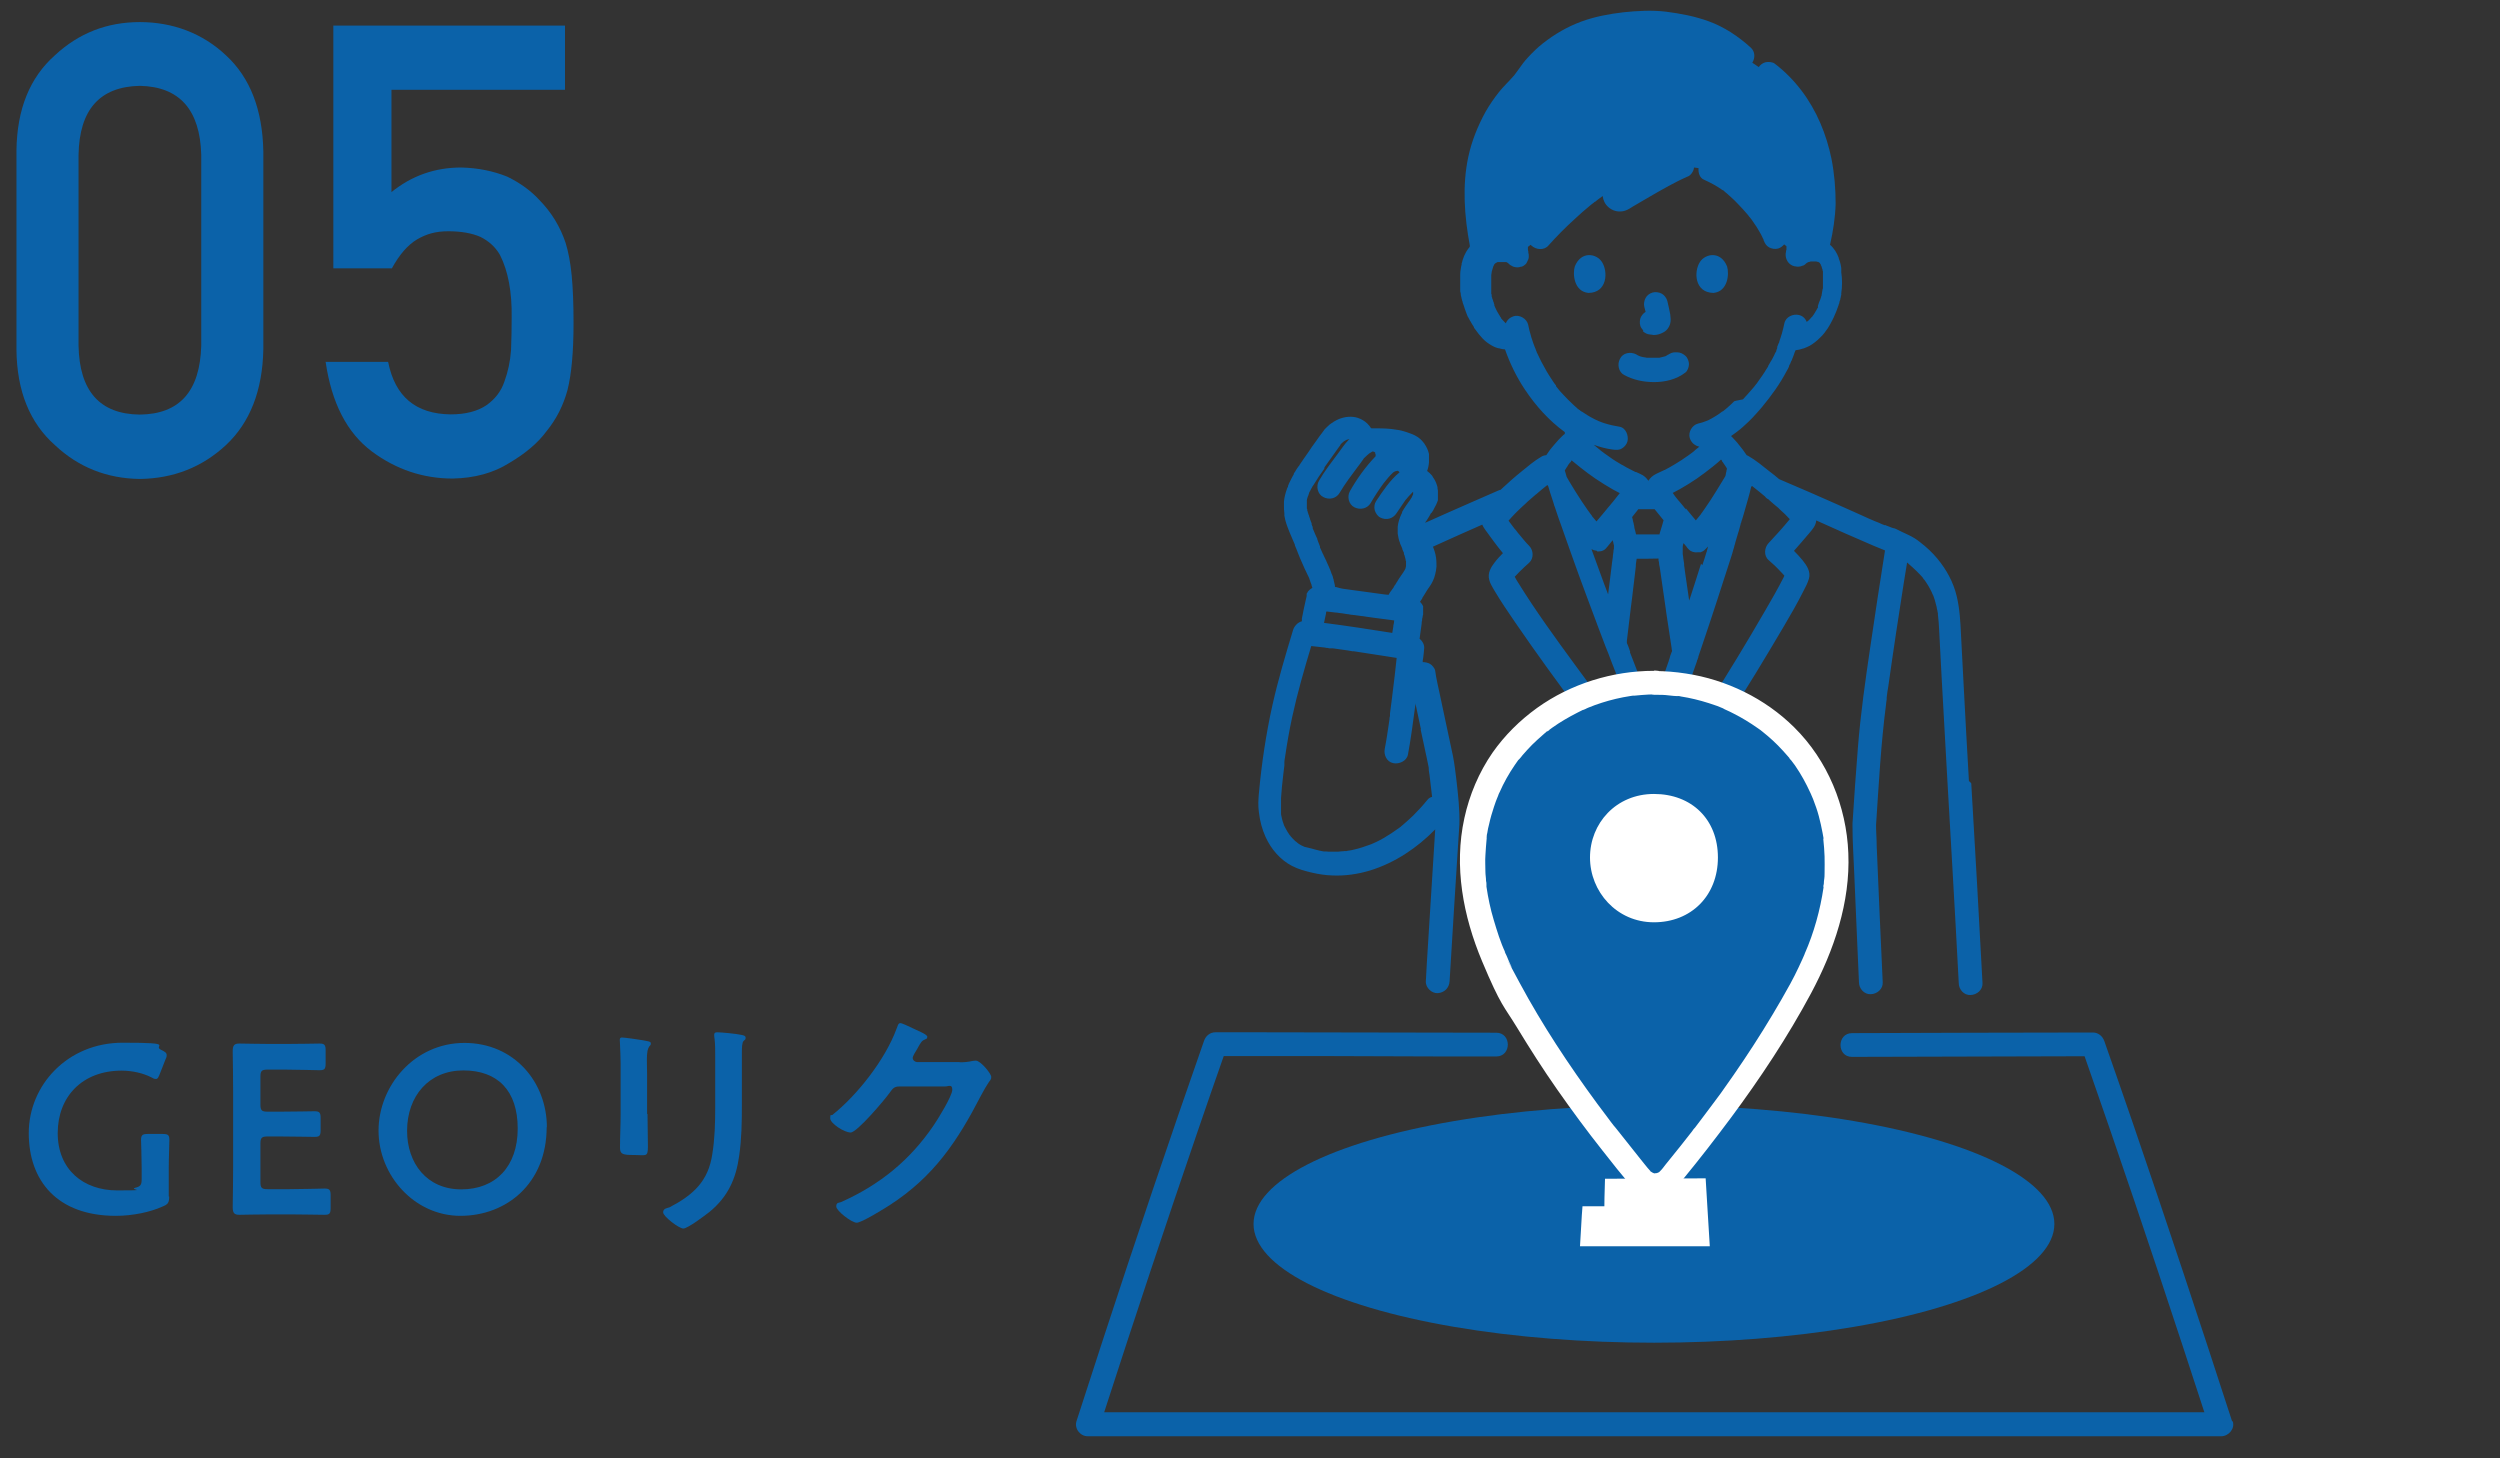 <?xml version="1.0" encoding="UTF-8"?>
<svg xmlns="http://www.w3.org/2000/svg" version="1.1" viewBox="0 0 1200 700">
  <rect x="0" y="0" width="1200" height="700" fill="#333333" stroke="none"/>
  <defs>
    <style>
      .cls-1 {
        fill: #0b62a9;
      }

      .cls-1, .cls-2, .cls-3 {
        stroke-width: 0px;
      }

      .cls-2 {
        fill: #0b62a9;
      }

      .cls-3 {
        fill: #fff;
      }
    </style>
  </defs>
  <g id="_レイヤー_1" data-name=" レイヤー 1">
    <g>
      <path class="cls-2" d="M7.9,72.4c.2-19.9,6.4-35.2,18.5-45.9,11.4-10.6,25-15.9,40.7-15.9s30.1,5.3,41.4,16c11.6,10.7,17.5,26.1,17.9,46v95.1c-.4,19.8-6.4,35.1-17.9,45.9-11.4,10.6-25.2,16.1-41.4,16.3-15.8-.2-29.4-5.6-40.7-16.2-12.1-10.7-18.3-26-18.5-45.8v-95.5h0ZM96.6,74.3c-.6-21.6-10.4-32.7-29.5-33.1-19.2.4-29,11.4-29.4,33.1v91.6c.4,21.8,10.2,32.9,29.4,33.1,19.1-.2,28.9-11.2,29.5-33.1,0,0,0-91.6,0-91.6Z"/>
      <path class="cls-2" d="M159.9,12.3h111.3v30.8h-83.3v49.1c9.8-7.9,20.9-11.8,33.5-11.8,8.1.2,15.4,1.7,22.1,4.4,6.3,3.1,11.4,6.8,15.4,11.2,5.8,5.9,10,12.8,12.6,20.6,1.3,4.2,2.3,9.4,2.9,15.5.6,6.2.9,13.8.9,22.9,0,14-1,24.7-2.9,32.2-2,7.4-5.3,13.9-10,19.7-4.1,5.6-10.1,10.7-17.9,15.3-7.6,4.8-16.7,7.3-27.2,7.5-14.1,0-27.1-4.3-38.8-13-11.9-8.9-19.3-23.2-22.2-43h30c3.3,16.6,13.2,25,30,25.2,7.2,0,12.9-1.5,17.2-4.4,4.1-2.9,7-6.6,8.6-11.3,1.7-4.6,2.8-9.7,3.2-15.1.2-5.3.3-10.5.3-15.6.2-12.3-1.7-22.4-5.6-30.1-2.1-3.7-5.2-6.6-9.4-8.7-4.1-1.8-9.3-2.7-15.4-2.7s-10.5,1.3-15,3.9c-4.5,2.7-8.5,7.3-12.1,13.9h-28.1V12.2h-.1Z"/>
    </g>
    <g>
      <path class="cls-2" d="M814.9,369.9s-.2,0-.2-.1l-.4-.2c-1-.4-2-.9-3-1.1-1.8-.4-3.4-.3-5.2.1-2.4.6-4.8,2.1-6.4,4-2,2.4-3,5-3.1,8,0,2.3.7,4.7,2,6.6,1.4,2,3.2,3.9,5.4,5,2.1,1,4.5,1.7,6.9,1.6,1.1,0,2.3-.2,3.3-.5,1.7-.5,2.8-1.2,4.1-2.3,1.8-1.4,3-3.6,3.6-5.8.9-3.5.3-6.8-1.4-9.9-1.2-2.2-3.2-4.3-5.5-5.5h0Z"/>
      <path class="cls-2" d="M945.1,375.2c-.9-15.8-1.8-31.5-2.6-47.3-.4-7.6-.8-15.2-1.2-22.9-.3-6.3-.6-12.7-2.1-18.9-1.6-6.7-4.9-12.7-9.3-18-2.4-2.9-5.2-5.5-8.2-7.8-1.8-1.5-3.7-2.6-5.8-3.6s-2.1-1-3.2-1.5c-.7-.4-1.5-.7-2.2-1.1-.6-.3-1.3-.6-2.1-.7h0c-1.1-.4-2.3-.9-3.4-1.3h0c.3,0,.5,0-.4-.1,0,0,.2,0,.3.1h-.3c-.5-.2-1-.4-1.5-.6-1-.5-2-.9-3.1-1.3-2.1-.9-4.2-1.8-6.3-2.8-8.3-3.7-16.5-7.4-24.8-11-5-2.2-9.9-4.3-14.9-6.4-1.5-1.3-3-2.5-4.6-3.7-3.3-2.6-6.6-5.4-10.3-7.5-.2-.1-.4-.2-.7-.3-1.1-1.7-2.4-3.4-3.8-5.1-.3-.3-.6-.7-.8-1-.3-.3-.6-.7-.9-1-.4-.4-.7-.8-1.1-1.2s-.6-.6-.9-.9c1.5-1,2.9-2.1,4.3-3.2.5-.4.9-.8,1.4-1.2.9-.8,1.8-1.6,2.6-2.4l1.5-1.5c.5-.5,1-1,1.4-1.5.5-.5.9-1,1.3-1.4.5-.5.9-1,1.4-1.6.4-.4.8-.9,1.1-1.3,4.4-5.3,8.5-11,11.7-17.1.2-.3.3-.6.5-.9.2-.4.4-.8.6-1.2v-.2c0-.2.2-.5.3-.7,0-.1,0-.2.2-.3h0c0-.2.2-.3.2-.5s0-.3.2-.4c0-.3.2-.6.4-.9h0c.2-.5.3-.7.3-.8h0c.3-.8.6-1.5.9-2.3,0-.4.3-.8.4-1.1,0-.2.2-.5.3-.7h0c1.2-.1,2.4-.4,3.5-.8.2,0,.5-.1.7-.2.8-.3,1.7-.7,2.5-1.1,1.8-1,3.5-2.4,5-3.9.2-.2.3-.3.5-.5s.5-.5.7-.7c.7-.8,1.4-1.7,2-2.6.4-.5.7-1,1-1.5.2-.4.5-.8.7-1.2.6-1.1,1.2-2.2,1.7-3.3.9-1.9,1.6-3.8,2.3-5.8,0-.2,0-.4.2-.5,0-.2.2-.5.2-.8h0c0-.4.2-.9.4-1.3,0-.5.2-.9.3-1.4,0-.3,0-.6.2-.9v-.8c.5-3.4.5-6.8,0-10.1v-2c-.2-1.6-.6-3.2-1.2-4.6v-.3c-.9-2.4-2.2-4.6-4.2-6.3h0c1.5-6.5,2.5-13,2.7-19.7,0-7.2-.6-14.5-2-21.6-2.4-11.7-7.1-23.1-14.3-32.6-3.8-5-8-9.3-13-13.1-1.1-.8-3.2-.9-4.4-.6s-2.5,1.2-3.2,2.3l-3.1-2.1h0c1.4-2.2,1.4-5.3-.7-7.2-5.9-5.4-12.8-10-20.3-12.7-6.6-2.4-13.5-3.7-20.5-4.6-6.7-.8-13.7-.4-20.4.3-6.9.8-13.8,2.1-20.3,4.5-6.7,2.5-12.7,6-18.3,10.4-2.7,2.1-5.1,4.5-7.4,7-1.5,1.6-2.8,3.4-4,5.1-.5.7-1.1,1.5-1.6,2.2-.3.4-.6.8-.9,1.2h0s-.2.2-.3.3c-2.2,2.6-4.8,4.9-6.9,7.6-2.4,3-4.5,6.1-6.4,9.4-3.7,6.7-6.7,14.1-8.3,21.6-3,13.8-1.9,28.7.7,42.6v.6h0s-.2.2-.2.3c-.4.5-.8,1-1.1,1.5-.2.3-.3.5-.5.8-.7,1.2-1.3,2.6-1.7,4,0,.2,0,.5-.2.7,0,.2,0,.4-.2.6v.6c-.2.7-.3,1.3-.4,2-.2,1-.3,1.9-.3,2.9v7.6c0,.4,0,.8.2,1.2,0,.8.2,1.5.4,2.3,0,.4.2.8.3,1.1,0,.2,0,.5.2.7,0,.4.2.9.4,1.4.2.6.4,1.2.6,1.8.2.6.4,1.1.6,1.7h0c.2.6.4,1.1.6,1.6.2.5.4,1,.7,1.4.2.4.4.7.6,1.1,0,.2.2.3.3.5.3.5.5.9.8,1.4s.6.9.9,1.4h0v.2c0,.2.2.3.3.5s.2.3.4.5h0c.2.3.4.5.6.8.2.3.4.5.6.8,0,0,.2.2.2.3.2.2.3.4.5.6.2.3.4.5.7.8h0c1.2,1.5,2.6,2.7,4.2,3.7,0,0,.2.2.3.2s.2.1.3.2c1,.6,2,1.1,3.1,1.4.2,0,.5.2.8.2h0c.2,0,.3,0,.5.1h0c.8.2,1.6.4,2.4.4,2.4,6.8,5.5,13.2,9.5,19.2,5.1,7.7,11.6,15,19.2,20.5h0v.9c-.3.2-.6.4-.9.7-.8.7-1.5,1.5-2.2,2.2-.2.2-.4.5-.6.7-.5.6-1,1.1-1.5,1.7-.3.4-.7.8-1,1.2s-.6.7-.9,1.1c-.6.8-1.2,1.7-1.8,2.6h0c-.8,0-1.7.3-2.5.8-3.2,1.9-6.1,4.3-9,6.7-3.5,2.8-6.9,5.8-10.2,8.9,0,0,0,.1-.2.2-.3,0-.6.2-1,.3-8.8,3.8-17.5,7.7-26.2,11.5-2.2,1-4.5,2-6.7,3-.8.3-1.5.7-2.3,1h0c0-.3.3-.5.5-.8s.3-.5.5-.8c.2-.2.3-.5.5-.8.2-.2.3-.5.5-.8,0-.2.3-.4.4-.6v-.2c0-.2.2-.4.4-.5h0s0-.2.2-.2c.2-.3.4-.6.6-.9.2-.3.4-.6.5-.9.8-1.4,1.5-2.8,2-4.3v-.4h0v-.6h0v-.8h0v-2.1c0-.6,0-1.2-.2-1.7v-.6c-.3-1.3-.8-2.6-1.5-3.8-.2-.3-.4-.6-.6-.9,0-.2-.2-.3-.3-.5h0c0-.2-.3-.4-.4-.6-.3-.3-.5-.6-.8-.8,0-.2-.3-.3-.4-.4,0-.1-.3-.2-.4-.3h0c0-.1-.2-.3-.3-.3s-.2-.2-.3-.2h0c.5-1.4.8-2.8.9-4.2v-3h0v-.8h0v-.2h0c-.4-1.8-1.2-3.5-2.2-4.9h0c0-.1,0-.2-.2-.3-.5-.7-1.1-1.3-1.7-1.9-.2-.1-.3-.3-.5-.4h0c-.4-.3-.7-.6-1.1-.8-1.5-1-3.4-1.6-5.1-2.2-1.5-.5-3-.9-4.6-1.1-3.3-.6-6.6-.7-9.9-.7h-2.4s0-.2-.2-.2,0,0,0,0h0c-1-1.6-2.3-2.8-3.8-3.7-.8-.5-1.6-.8-2.4-1.1h0c-3-1-6.5-.6-9.5.7-.3.1-.5.2-.8.4s-.6.3-.9.5c-.2,0-.3.2-.5.3s-.5.3-.7.5h0c-.2,0-.3.2-.5.3-.2.2-.5.3-.7.5-.5.4-.9.8-1.3,1.2-.2.2-.4.4-.6.6-.2.2-.3.3-.5.5h0c-.2.3-.4.5-.5.7h0c-.3.4-.5.7-.8,1.1-.8,1-1.5,2-2.2,3-.3.5-.6.9-1,1.4h0c-1.1,1.5-2.2,3-3.2,4.6-1,1.4-2,2.9-3,4.3,0,0,0,.2-.2.3-.3.4-.5.8-.8,1.2-.2.2-.3.5-.5.8h0s0,.2-.2.2c-.3.4-.6.8-.9,1.3h0c-.2.4-.5.7-.7,1.1,0,.1,0,.2-.2.3-.2.3-.4.6-.6,1v.3c-.3.5-.5.9-.8,1.4-.5.9-1,1.9-1.4,2.8h0c-.2.4-.3.8-.5,1.2v.2c0,.3-.2.6-.4.9,0,.2-.2.4-.2.6-.7,1.9-1.2,3.9-1.4,5.9v.7h0v.9h0v.2h0c0,1.3,0,2.6.2,3.9v.2h0v.9c.4,2.6,1.3,5,2.3,7.5,0,.2.2.4.2.5.2.4.3.8.5,1.2h0c.5,1.1,1,2.3,1.5,3.5.2.4.3.8.5,1.1h0v.2h0c0,.4.2.6.3.9.2.4.3.8.5,1.2.3.8.6,1.6.9,2.3.3.7.5,1.3.8,2,1.4,3.3,2.9,6.6,4.5,9.8h0v.2c.2.5.4.9.5,1.4.2.4.3.9.5,1.3h0c0,.5.3.9.4,1.4v.2h0c-.4.2-.8.5-1.2.8l-.3.3-.5.5h0c0,.1-.2.3-.3.5h0c0,.1,0,.2-.2.3,0,.1-.2.3-.2.4v.8c0,.7-.3,1.3-.4,2-.7,3-1.3,6-1.9,9.1v1.3c-2,.5-3.6,2.3-4.2,4.1-3.6,11.9-7.2,23.9-9.9,36-3.1,13.9-5.2,28-6.5,42.1-.3,3.2-.5,6.5,0,9.7.5,4.2,1.5,7.9,3.2,11.7,2.6,5.7,7,10.9,12.6,13.8,3,1.6,6.4,2.5,9.8,3.3,3.1.7,6.2,1.2,9.4,1.3,6.2.3,12.5-.6,18.4-2.4,11.9-3.7,22.5-10.8,31.2-19.7-.4,6.4-.8,12.7-1.2,19.1-.7,11.7-1.5,23.5-2.2,35.2-.4,6.2-.8,12.4-1.1,18.6-.2,3,2.8,5.9,5.7,5.7,3.2-.2,5.5-2.5,5.7-5.7.7-11.4,1.4-22.9,2.1-34.3.7-10.5,1.3-21.1,2-31.6.2-3.1.4-6.3.6-9.4h0c.2-7-.6-14.1-1.4-21.1-.5-3.9-.9-7.9-1.7-11.8-2-9.7-4.2-19.4-6.2-29.1-.8-3.9-1.8-7.8-2.3-11.7-.2-1.3-1.5-2.8-2.6-3.4-.9-.5-2.2-.8-3.4-.8,0-.6,0-1.2.2-1.8.2-1.6.4-3.2.5-4.8.2-1.6-.8-3.5-2.2-4.6.4-2.4.6-4.9,1-7.3,0-.5,0-1,.2-1.5,0-.5,0-1,.2-1.4,0-.5.2-1,.3-1.5v-3.3h0v-.5c0-.1,0-.3-.2-.4,0-.1,0-.3-.2-.4,0-.2-.2-.4-.3-.5,0,0,0-.2-.2-.2,0,0-.2-.2-.2-.3h0c0-.1-.3-.3-.4-.4h0s0-.2.2-.3c0-.1.2-.3.3-.5.2-.3.4-.6.6-.9v-.2c.2-.4.5-.7.7-1.1.3-.4.5-.8.8-1.3.3-.4.5-.9.8-1.3.2-.3.4-.6.6-.9.2-.2.3-.4.5-.7,1.3-1.8,2.3-3.9,2.8-6.1.3-1.2.5-2.4.6-3.6v-1.1c0-2.1-.2-4.2-.9-6.3-.2-.7-.5-1.5-.8-2.2h0c4.5-2,8.9-4,13.3-6,3.5-1.5,6.9-3.1,10.4-4.6.3.9.9,1.7,1.5,2.6,2.7,3.7,5.4,7.5,8.4,11.1-1.4,1.4-2.8,2.9-4,4.5-1.8,2.3-3.4,5.1-2.6,8.2.4,1.7,1.4,3.4,2.3,4.9,3.2,5.4,6.7,10.6,10.3,15.8,5.1,7.4,10.2,14.7,15.5,22,5.2,7.2,10.4,14.3,15.8,21.3,4,5.1,7.9,10.4,12.4,15.1.3.3.6.6.9.9,2.2,2.1,6,2.3,8.1,0,2.1-2.2,2.3-5.9,0-8.1-3.9-3.7-7.1-8.1-10.4-12.3-.3-.5-.7-.9-1-1.4h0c0-.1,0-.3-.2-.3v-.2s0-.2-.2-.3c-.3-.4-.7-.9-1-1.3-1.3-1.7-2.5-3.3-3.8-5-2.6-3.5-5.2-7.1-7.8-10.6-9.3-12.7-18.6-25.5-26.9-38.9-.6-.9-1.2-1.9-1.7-2.9,0-.1,0-.2.2-.3.6-.7,1.3-1.4,2-2.1,1.5-1.5,3.1-3,4.7-4.4,2.3-2.1,2.1-6,0-8.1-1.9-1.9-3.5-4-5.2-6-.2-.2-.3-.4-.5-.6,0,0,0-.1-.2-.3h0c-.3-.5-1-1.2-1.1-1.3-.8-1.1-1.6-2.2-2.4-3.2-.2-.2-.3-.4-.5-.7,2.6-3,5.4-5.7,8.4-8.4.2-.2.4-.4.6-.6,1.3-1.1,2.6-2.3,3.9-3.4,0,0,.2-.2.3-.2h0c.9-.8,1.8-1.5,2.7-2.3.9-.7,1.7-1.4,2.6-2.1h.2c0-.1,0,0,.2.2,0,.2.2.4.3.6v.2h0c.5,1.8,1.1,3.6,1.7,5.4h0c.3.9.6,1.9.9,2.8,0,.4.3.8.4,1.2.3.8.5,1.6.8,2.4.7,2.1,1.4,4.2,2.2,6.3.2.6.4,1.2.6,1.7t0,0c1,2.9,2,5.8,3.1,8.8,1.2,3.3,2.3,6.5,3.5,9.8.6,1.6,1.2,3.2,1.7,4.7.9,2.5,1.9,5.1,2.8,7.6,1,2.8,2.1,5.5,3.1,8.3s2.1,5.5,3.1,8.3c.7,1.9,1.5,3.9,2.2,5.8.8,2.1,1.6,4.3,2.5,6.4,1.2,3.2,2.4,6.4,3.7,9.6.9,2.4,1.8,4.8,2.8,7.2.3.8.6,1.6.9,2.4,2.4,6.3,4.9,12.6,7.3,18.9.6,1.4,1.1,2.8,1.6,4.2h0c-2,5.1-3.3,10.5-4.4,15.9-.9,4.8-1.5,9.6-1.6,14.4,0,2.3,0,4.6.3,7,1,15.2,1.7,30.5,2.7,45.7.7,10.9,1.6,21.8,2.5,32.7.3,3,2.5,5.9,5.7,5.7,2.9-.1,6-2.5,5.7-5.7h0c-1.6-18.1-2.9-36.3-3.8-54.5-.3-7.2-.8-14.3-1.2-21.5-.2-2.2-.3-4.4-.4-6.6v-5.7c0-1.1,0-2.2.3-3.3v-1.1h0c0-.3,0-1,.2-1.2.9-5.7,2.2-11.5,4.2-17h0c0-.1.2-.2.3-.3,0-.1.2-.2.2-.3,0,0,0-.2.2-.3h0c0-.1,0-.2.2-.3,0-.1,0-.2.2-.3.2-.3.3-.6.4-.9.3-.7.6-1.4.8-2.1,4.3-11,8.2-22.2,12-33.4.6-1.7,1.2-3.4,1.8-5.1,0-.4.2-.7.4-1.1,0-.3.2-.6.3-.9v-.3c.8-2.3,1.6-4.6,2.3-6.8,2.3-6.9,4.7-13.9,6.9-20.8.3-1,.7-2.1,1-3.1.7-2.2,1.4-4.3,2.1-6.5.4-1.3.9-2.7,1.3-4,.3-1,.7-2.1,1-3.1.4-1.1.7-2.3,1.1-3.4.4-1.2.8-2.5,1.1-3.7.2-.6.4-1.2.5-1.8.2-.6.4-1.2.5-1.8.2-.5.3-1.1.5-1.7.2-.7.4-1.3.6-2,.5-1.5.9-3,1.3-4.5h0c0-.4.2-.9.4-1.3,0-.4.2-.8.4-1.3.3-.9.5-1.8.8-2.7.5-1.9,1.1-3.7,1.6-5.6.2-.7.4-1.4.6-2.1h0c.5-1.7.9-3.4,1.3-5.1q0-.2,0,0c0-.2.2-.4.4-.6h.2s0,.1.2.2h0c2,1.6,3.9,3.1,5.9,4.8.4.6,1,1.1,1.7,1.4.2.2.4.3.5.5.6.5,1.2,1,1.7,1.5.6.5,1.2,1,1.8,1.5.5.4,1,.8,1.4,1.3,1.7,1.5,3.3,3,4.8,4.7-3.3,4-6.7,7.8-10.2,11.5-2,2.1-2.4,6,0,8.1.3.3.7.6,1,.9.7.6,1.3,1.2,2,1.8h0l.7.7.8.8c.7.7,1.4,1.4,2,2.1.4.4.7.8,1.1,1.2l-.4.9c-2.8,5.5-5.9,10.9-9,16.2-8.5,14.7-17.3,29.2-26.4,43.5-2,3.1-3.9,6.1-6,9.2-.8,1.1-1.5,2.3-2.3,3.4-.3.5-.7.9-1,1.4,0,.2-.3.4-.4.6h0c-.7,1-1.2,2.1-1.2,3.4s.6,3.1,1.7,4c2.1,1.9,6.1,2.5,8.1,0,3.5-4.5,6.6-9.4,9.7-14.2,4.5-7.1,8.9-14.2,13.3-21.3,4.6-7.5,9.1-15.1,13.6-22.7,3.3-5.6,6.6-11.3,9.5-17.1,1-1.9,2-3.8,2.6-5.9.9-3.3-1-6.2-3-8.7-1.3-1.6-2.7-3.1-4.2-4.6,2.4-2.7,4.7-5.4,7-8.1,1.7-2,3.5-3.9,3.7-6.5,9.1,4.1,18.2,8.2,27.4,12.1,1.9.8,3.8,1.6,5.6,2.3-2.4,15.3-4.8,30.6-7,45.9-2.4,16.2-4.7,32.3-6,48.6-1,12.1-1.8,24.3-2.6,36.5v.7h0v.7c0,7.3.5,14.7.8,22,.5,11.6,1,23.2,1.5,34.7.3,6.1.5,12.1.8,18.2h0c0,3,2.5,5.9,5.7,5.7,3-.1,5.9-2.5,5.7-5.7-1-21.9-2-43.7-2.9-65.6,0-3.3-.3-6.6-.3-9.9h0c1.3-19.3,2.3-38.7,4.8-57.9,0-.8.2-1.6.3-2.3h0v-.2c0-.1,0,0,0,0h0v-.2h0v-.2h0v-.4c.2-1.9.5-3.7.8-5.5.6-4.2,1.2-8.4,1.8-12.6,1.3-8.8,2.6-17.7,4-26.5,1-6.7,2.1-13.5,3.2-20.2.3.2.6.5.9.8.5.5,1.1.9,1.6,1.4,1.3,1.1,2.5,2.4,3.7,3.6s1,1.1,1.5,1.7h0c0,.3.4.6.6.8.8,1.1,1.5,2.2,2.2,3.4.3.5.5,1,.8,1.5.2.5.5,1,.8,1.6h0c0-.2,0-.3-.2-.3l.4.8c0,.2.2.5.3.6.2.7.5,1.4.7,2.1.3,1.1.6,2.2.9,3.4,0,.6.3,1.3.4,1.9,0,.3,0,.6.2,1v.3h0v.4h0c.3,2.6.5,5.1.6,7.7.4,7.6.8,15.2,1.2,22.8,1.7,31.2,3.5,62.5,5.3,93.7,1,17.6,2,35.2,2.9,52.7,0,3,2.5,5.9,5.7,5.7,3-.1,5.9-2.5,5.7-5.7-1.7-32-3.5-63.9-5.4-95.9l-.8-.9h-.3,0ZM816.5,270.6h0c-.9,2.9-1.8,5.7-2.7,8.5-.7,2.3-1.5,4.6-2.2,6.8-.3.8-.5,1.6-.8,2.4-.4-3-.9-6-1.3-9-.3-1.9-.5-3.7-.8-5.5,0-.7-.2-1.4-.3-2.2h0v-.4c0-1-.3-2-.4-3,0-.8-.2-1.5-.3-2.3v-.6h0v-.3h0v-.2h0v-2.3h0c0-.6.2-1.2.4-1.8h0c.5.6,1,1.2,1.5,1.8.2.4.5.7.8,1,1.1,1.3,2.9,1.8,4.7,1.6h1.1c.2,0,.3-.1.5-.2.2,0,.3-.2.5-.2h0c.5-.3,1-.6,1.3-1,.5-.5.9-.9,1.4-1.4-.2.7-.4,1.4-.6,2.1,0,.2,0,.4-.2.7-.6,2.1-1.3,4.1-2,6.2h0l-.6-.7h0ZM782.5,312.9c-.5-1.4-.9-2.9-1.6-4.2h0v-.2h0v-.9c.2-2,.5-3.9.7-5.9.4-3.3.8-6.7,1.2-10,.2-1.6.4-3.2.6-4.7.4-3.1.7-6.1,1.1-9.2.2-2,.5-4,.7-6v-.4c0-1.1.3-2.2.4-3.2,3.5,0,7,0,10.5-.1v.5c0,.4,0,.8.2,1.2,0,.9.2,1.7.4,2.6.5,3.7,1.1,7.4,1.6,11.1.3,2.1.6,4.1.9,6.2.2,1.7.5,3.3.7,5,.8,5.5,1.7,11,2.5,16.5,0,.3,0,.7.2,1.1,0,.4-.2.8-.4,1.1,0,.4-.3.8-.4,1.1,0,.3-.2.7-.3,1v.2c-.2.5-.3,1-.5,1.5,0,.3-.2.6-.3.9-.6,1.7-1.2,3.5-1.8,5.2-.7,2-1.4,4-2.1,6-.8,2.3-1.6,4.7-2.5,7-.2.4-.3.8-.4,1.2-.2.6-.5,1.3-.7,2,0,.3-.2.6-.3.8-.8-2-1.5-4-2.3-6-1.3-3.3-2.5-6.5-3.8-9.8s-2.5-6.5-3.8-9.8c-.2-.5-.4-1-.6-1.5v-.3h0ZM753.9,221.8s0-.2.2-.2h0v-.2h0c0-.2.2-.3.3-.4h0c1.4,1.1,2.8,2.3,4.2,3.4h0c2.4,1.9,4.8,3.7,7.3,5.4,2.7,1.8,5.4,3.5,8.2,5.1,1.1.6,2.3,1.2,3.4,1.8-.9,1.1-1.8,2.3-2.7,3.4-.5.6-.9,1.2-1.4,1.7-.3.4-.6.8-1,1.2-2,2.4-4,4.9-6.1,7.3-.7-.8-1.4-1.6-2.1-2.5h0c0-.2-.2-.3-.2-.4h0c-.2-.3-.5-.6-.7-.9-.4-.6-.9-1.2-1.3-1.8-1-1.4-1.9-2.8-2.8-4.1-2.1-3.2-4.1-6.4-6-9.6h0c-.4-.7-.8-1.4-1.2-2.1-.3-1-.6-2.1-.9-3.1.3-.4.5-.9.8-1.3.3-.4.6-.8.8-1.3,0,0,0-.2.2-.2.2-.4.5-.7.8-1.1h.2ZM785.3,256.5c-.2-1-.5-2.1-.8-3.1h0v-.3c0-.5-.2-.9-.3-1.4h0c0-.6-.3-1.1-.4-1.7,0-.6-.3-1.2-.4-1.8h0c.9-1.1,1.8-2.3,2.7-3.4,0-.1.2-.2.3-.4h7.8c1.4,1.8,2.9,3.5,4.3,5.3,0,.4-.2.7-.3,1v.2c-.5,1.8-1.1,3.5-1.6,5.3v.3h-11.3ZM809.3,244.6c-.4-.5-.9-1-1.3-1.6-.7-.8-1.3-1.6-2-2.4,0,0,0-.1-.2-.2-.6-.7-1.1-1.4-1.7-2.1-.4-.5-.8-1.1-1.2-1.7,1.1-.6,2.3-1.2,3.4-1.8,2.8-1.6,5.6-3.3,8.2-5.1,2.6-1.8,5.1-3.7,7.6-5.7h0c1.4-1.1,2.7-2.2,4-3.4.2.2.3.4.5.6h0v.2h0c0,.2.2.3.3.4.4.5.7,1,1.1,1.6.3.5.6.9.9,1.4,0,.4,0,.7-.2,1.1,0,.3,0,.7-.2,1,0,.5-.2,1-.3,1.6h0c-.3.5-.6,1-.9,1.5h0c-2,3.4-4.1,6.7-6.2,10-.9,1.3-1.8,2.7-2.7,4-.5.7-.9,1.3-1.4,2-.2.3-.5.6-.7,1h0c-.8,1-1.5,1.9-2.3,2.8-1.6-1.9-3.2-3.8-4.8-5.8v.6h.1ZM766.7,264.7h.4c1.3,0,2.6-.3,3.5-1.2,0-.1.3-.3.4-.4,0-.2.3-.3.4-.5.9-1.1,1.8-2.2,2.7-3.3,0,.4.2.7.3,1.1h0c0,.5.2.9.3,1.3h0v.7c0,.6,0,1.2-.2,1.8,0,.8-.2,1.6-.3,2.4,0,1.1-.3,2.2-.4,3.3-.2,1.4-.3,2.8-.5,4.1-.2,1.4-.3,2.8-.5,4.1-.3,2.4-.6,4.8-.9,7.2-1.3-3.4-2.6-6.8-3.8-10.2-.9-2.5-1.8-4.9-2.7-7.4-.5-1.4-1-2.7-1.5-4.1.8.4,1.7.7,2.6.8l.2.3h0ZM832.4,192.6c-.4.4-.8.8-1.1,1.1-.4.4-.9.8-1.3,1.2-.9.8-1.8,1.6-2.7,2.3,0,0-.2.2-.4.3h-.2c-1,.8-2,1.5-3,2.1-.3.2-.7.4-1,.6-.4.2-.8.5-1.2.7h0c-.6.3-1.2.6-1.9,1h-.2s.2,0,.2-.1c0,0-.2.1-.6.3h0c-1.3.5-2.5.9-3.9,1.2-2.9.7-4.9,4.2-4,7,.7,2.2,2.5,3.7,4.6,4.1h0c-.7.5-1.3,1.1-2,1.6,0,0,0,.1-.2.2h0c-.5.5-1,.9-1.6,1.3h0c-1,.8-2.1,1.5-3.1,2.2-.5.4-1.1.7-1.6,1.1-.5.3-1.1.7-1.6,1-.3.2-.6.4-.8.5-.3.2-.5.3-.8.5-.4.2-.8.5-1.2.7s-.8.5-1.2.7c-.3.2-.6.3-.9.5-.4.2-.9.5-1.3.7,0,0-.2.1-.3.2h-.2c-2.3,1.2-5.1,2-6.8,4-.2.3-.5.6-.7.9,0,0,0,.2-.2.3h0c0-.1,0-.2-.2-.3-.6-.9-1.5-1.8-2.5-2.4-1-.6-2.1-1-3.1-1.5h-.3c-.5-.2-.9-.5-1.4-.7-1-.5-1.9-1-2.9-1.5-.4-.2-.8-.5-1.2-.7s-.8-.5-1.3-.7c-.8-.5-1.7-1-2.5-1.5-1.3-.8-2.5-1.6-3.7-2.5-1.2-.8-2.4-1.7-3.6-2.6h0c-.2-.1-.3-.2-.4-.4,0,0-.2-.1-.3-.2-.2-.1-.3-.2-.5-.4-.8-.6-1.5-1.3-2.3-1.9,3,1.1,6.1,1.9,9.2,2.3,1.6.2,3,.3,4.4-.6,1.2-.7,2.3-2.1,2.6-3.4.6-2.7-.8-6.6-4-7-2.3-.4-4.7-.9-6.9-1.6-1-.3-2-.7-3-1.1-.4-.2-.6-.3-.6-.3h0c-.6-.2-1.1-.5-1.7-.8-2-1-3.9-2.2-5.8-3.5h-.2c-.3-.3-.5-.5-.8-.7h-.2c0-.2-.2-.3-.4-.4h-.2c0-.2-.2-.3-.3-.4-.3-.3-.6-.5-.9-.8-.4-.4-.8-.7-1.2-1.1l-.2-.2c-1.4-1.3-2.8-2.7-4.1-4.1-.4-.5-.9-1-1.3-1.4h0c-.5-.5-.9-1-1.3-1.5-.4-.5-.8-1-1.2-1.5h0v-.2h0c0-.3-.2-.4-.2-.4-.5-.6-.9-1.2-1.3-1.8-.4-.7-.9-1.3-1.3-2-.3-.5-.6-.9-.9-1.4-.3-.5-.6-1-.9-1.5-1.7-2.9-3.3-6-4.7-9.1q-.2-.4,0,0c1.4,3.1,0,0,0,0h0c0-.3-.2-.5-.3-.8-.2-.6-.4-1.2-.7-1.8-.5-1.2-.9-2.5-1.3-3.7-.2-.6-.4-1.1-.5-1.7-.5-1.7-1-3.4-1.3-5.2-.7-2.9-4.2-4.9-7-4-1.8.6-3.1,1.8-3.7,3.4,0,0-.2-.2-.3-.3-.2-.2-.4-.4-.6-.6-.4-.4-.8-.9-1.2-1.3,0,0-.2-.2-.2-.3h0c0-.1,0-.3-.2-.4-.2-.2-.3-.5-.5-.8,0-.2-.2-.3-.3-.5-.8-1.2-1.4-2.5-2-3.8h0c0-.1,0-.3-.2-.4h0v-.5c0-.2-.2-.4-.2-.6,0-.4-.3-.8-.4-1.2,0-.4-.3-.8-.4-1.2,0-.3-.2-.7-.3-1v-.5c0-.3,0-.5-.2-.8v-1.4h0v-.5.2h0v-7.1h0v-.2c0-.3.2-.9.2-1.3v-.2c.2-.9.6-1.8.8-2.7,0,0,0-.2.2-.3h0c0-.3.2-.4.3-.6h0c0-.2.3-.3.4-.5h0c0-.2,0,0,0,0h0s.2,0,.4-.2.5-.2.7-.4h4.2s.2,0,.3.2c.3,0,.5.3.8.5l.2.2c.3.3.6.5.9.7,0,0,.2,0,.4.2s.5.2.8.4h0c1.2.4,2.5.5,3.7,0h.4c.7-.3,1.3-.7,1.8-1.2.2-.3.5-.5.6-.9,0,0,0-.2.2-.3v-.2c.5-.7.7-1.4.7-2.2v-.3c0-.5,0-1.1-.2-1.6v-.2c0-.4,0-.7-.2-1.1v-1.5l1.3-1s.2.2.4.4c2.2,2,6,2.4,8.1,0,4-4.5,8.3-8.8,12.7-12.8,2.4-2.2,4.8-4.4,7.3-6.4.6-.5,1.2-1,1.8-1.4.2-.2.6-.6.8-.7,0,0-.3.2-.4.3h.2c1.2-1,2.4-1.9,3.7-2.8.2,2,1.1,3.9,2.7,5.3,2.1,1.9,5,2.6,7.8,1.8,1.5-.4,2.9-1.4,4.2-2.2,2.6-1.5,5.1-3,7.7-4.5,6.1-3.5,12.2-7.1,18.7-9.9,1.2-.5,2.3-2.2,2.6-3.4,0-.3,0-.5.2-.8l2.1.3c-.2,2.2.5,4.7,2.7,5.6,3.1,1.4,6.1,3,8.9,5h.2c.3.3.7.6,1,.9.8.7,1.6,1.3,2.3,2,1.5,1.3,2.9,2.7,4.2,4.1,1.4,1.4,2.7,2.9,4,4.4.4.5.8.9,1.1,1.4,0,0,.2.2.3.3h0c.6.7,1.1,1.5,1.6,2.2,1.1,1.6,2.2,3.2,3.1,4.9.5.8.9,1.6,1.3,2.5.2.3.3.7.5,1v.2h0c.6,1.5,1.2,2.7,2.6,3.5,1.2.7,3,1,4.4.6,1.1-.3,2.1-1.1,2.9-2l1.1.9v1.2c0,.3,0,.7-.2,1v.4h0c-.5,1.8,0,3.9,1.2,5.3h0c.7.8,1.6,1.4,2.8,1.7.5,0,1,.2,1.5.2h.4c.7,0,1.4-.2,2.1-.5h.2c.6-.3,1.2-.7,1.6-1.2,0,0,.2,0,.3-.2h0c.2,0,.4-.2.6-.3.4,0,.8-.2,1.1-.3h1.7c.2,0,0,0,0,0,.4,0,.5,0,.4,0h.7s.2.2.6.2h.2s.3.2.5.3h0c.2,0,.3.3.4.4h0s0,.2.2.3c0,0,0,.2.2.3v.2l.3.6c0,.3.2.6.3.9,0,.2,0,.4.2.6,0,.3,0,.6.2.9v1.2c0,.5,0,.4,0,.2h0v6.8h0c-.2.4-.2.6-.2.7h0c-.2.8-.2,1.6-.4,2.3,0,.3,0,.6-.2.8,0,.4-.2.7-.3,1,0,.3-.2.6-.3.8-.3.7-.6,1.5-.8,2.2h0c0,.1-.2.4-.2.6h0v.8c0,.1,0,.2-.2.3-.2.3-.3.6-.5.9,0,.2-.2.3-.3.5s-.3.5-.4.7c-.2.4-.5.7-.7,1.1-.2.2-.3.5-.5.7h0s0,.2-.2.2c0,.1-.2.2-.3.3-.2.2-.4.5-.6.7-.2.3-.5.5-.8.8l-.2.2c-.2.2-.4.3-.7.5-.6-1.6-1.9-2.9-3.7-3.3-2.8-.7-6.4.9-7,4-.3,1.6-.8,3.3-1.2,4.9h0c-.2.5-.3,1.1-.5,1.6-.2.7-.5,1.4-.7,2.1q0,0,0,0c0,.5-.3.9-.5,1.3,0,.2-.2.5-.3.7v.2h0c-.2.3-.4.7-.4.9,0,0,0-.1.2-.3h0v.3c0,.3-.2.6-.3.8,0,.3-.2.6-.2.6v.2h0c0,.1,0,.3-.2.4,0,.1,0,.2-.2.3-.2.4-.4.8-.6,1.3,0,.2-.3.5-.4.8-.4.8-.8,1.6-1.3,2.3-.4.7-.8,1.4-1.2,2.1v.2h0c-.5.8-.9,1.5-1.4,2.2,0,.2-.2.3-.3.5-.6.9-1.2,1.9-1.9,2.8-.6.9-1.3,1.8-1.9,2.7,0,0,0,.1-.2.2h0c0,.1-.2.2-.3.4-.2.2-.4.5-.6.8-.2.2-.4.5-.6.7-.2.3-.4.5-.7.8-1,1.2-2.1,2.4-3.2,3.6-.3.4-.7.7-1,1.1l-3.1.6-1.1.3h0ZM726.8,35.3c0,.2-.2.3-.3.5,0,0,.3-.4.3-.5ZM638.7,311h0ZM638.6,311h0ZM635.6,224.5c1.8-2.6,3.6-5.1,5.5-7.7h0s0-.2.2-.3c.4-.6.9-1.2,1.3-1.8,0-.2.2-.3.4-.5,0-.1.2-.2.3-.4h0v-.2h0c0-.1.3-.3.4-.5h0c0-.1.3-.3.4-.4.3-.3.6-.5.9-.8h0c.2-.1.3-.2.5-.3h0c.3-.2.6-.3.9-.5h0s.2,0,.3-.1c.2,0,.5-.1.8-.2h.2c0,.1-.3.3-.4.4-1.9,1.9-3.4,4.3-5,6.4-3.2,4.3-6.5,8.5-9.2,13.2-1.5,2.6-.7,6.4,2.1,7.8,2.8,1.5,6.2.7,7.8-2,2.6-4.4,5.7-8.5,8.7-12.5.8-1,1.5-2,2.2-3,.2-.3.5-.6.7-1h0c0-.2.3-.3.4-.4.7-.7,1.4-1.4,2.2-2h0s.2-.1.3-.2c.4-.3.8-.5,1.3-.8h0c.3,0,.6.1.8.2.2.1.4.2.5.3v.2c0,.2,0,.5.2.7v.9h0c-4.8,5-8.9,10.7-12.3,16.7-1.5,2.6-.7,6.4,2.1,7.8,2.7,1.4,6.2.7,7.8-2,1.9-3.3,4-6.5,6.2-9.5,1.4-1.8,2.9-3.6,4.6-5.2.3-.2.7-.4,1-.6h.2c.2,0,.5-.2.7-.2h.3c.2,0,.4.2.4.2h0c.2.2.3.4.5.5h0c-4.6,3.8-8,8.9-11.3,13.9-.8,1.2-1,3-.6,4.4.4,1.3,1.4,2.8,2.6,3.4,2.9,1.5,6.1.6,7.8-2,1.4-2.1,2.8-4.2,4.2-6.2,1.2-1.5,2.5-2.9,3.8-4.2h0v.9h0v.4s-.3.7-.5,1h0c0,.3-.3.6-.4.8-.3.5-.6,1-1,1.5-.2.2-.3.5-.5.7-.7,1-1.5,2.1-2.1,3.1-.2.3-.4.6-.6,1,0,.1-.2.3-.2.4h0v.3c0,.2-.2.4-.3.6-.9,2-1.6,4-1.8,6.2v3.2c.2,1.5.5,3.1,1.1,4.5,0,.4.3.8.4,1.1.2.5.5,1.1.7,1.6v.2c0,.3.3.6.4,1,0,.1,0,.2.2.4,0,.1,0,.2.2.4v.6h0c0,.3.3.7.4,1h0v.3h0c.2.5.3.9.4,1.4,0,.3,0,.6.2.8h0v1.7h0v.6h0c0,.1-.2.9-.2.9h0c0,.3-.2.5-.3.8h0c-.6,1-1.2,2-1.9,2.9-.6.8-1.1,1.7-1.7,2.6,0,.2-.2.4-.4.6,0,.2-.3.5-.4.7-.2.4-.4.7-.7,1,0,.2-.3.5-.4.7h0v.2c-.4.4-.7.8-1,1.3,0,.1-.2.2-.3.4-.2.2-.3.5-.5.7,0,.2-.2.3-.3.5,0,.1-.2.3-.2.5h0c-.8,0-1.5-.1-2.3-.2-6.6-.9-13.2-1.8-19.8-2.7h0c-1.1-.2-2.1-.5-3.2-.8-.2,0-.4,0-.5-.1,0-1-.4-2-.6-3,0-.3,0-.6-.2-.8,0-.3-.2-.6-.2-.8s0-.4-.2-.6c0-.3-.2-.7-.4-1-.2-.5-.3-.9-.5-1.4,0-.3-.3-.7-.4-1-.2-.4-.3-.8-.5-1.2-.4-.8-.7-1.6-1.1-2.4,0-.3-.3-.6-.4-.9-.4-.8-.7-1.5-1.1-2.3,0-.1,0-.2-.2-.4-.3-.6-.6-1.3-.9-2-.2-.4-.3-.7-.5-1.1v-.5h0c-.2-.5-.3-.9-.5-1.3-.3-.7-.6-1.5-.8-2.2,0-.2,0-.4-.2-.6-.2-.4-.4-.9-.6-1.3-.5-1.1-.9-2.2-1.4-3.3v-.3h0c0-.1,0-.2,0-.1s0,0,0,0h0v-.2h0c0-.1,0-.3-.2-.4,0-.3-.2-.5-.3-.8v-.6c-.3-.7-.6-1.4-.8-2.1,0-.4-.3-.8-.4-1.2,0-.4-.3-.8-.4-1.2,0-.3-.2-.6-.3-.9,0-.2,0-.5-.2-.7v-.3c0-.2,0-.5-.2-.7h0v-.3h0v-3.1h0v-.6c0-.4.2-.8.3-1.2,0-.3.2-.6.3-.8h0c.2-.5.3-1,.5-1.5h0c0-.3.2-.5.4-.8.3-.6.6-1.3,1-1.9.2-.4.4-.8.7-1.1,1.6-2.7,3.3-5.2,5.1-7.7l.2-.6h-.2ZM635.5,299.1c.3-1.6.7-3.1,1-4.7,0-.3,0-.6.2-.9,1.4.2,2.8.3,4.2.5.6,0,1.1.1,1.7.2h0c1.2.1,2.4.3,3.5.5.9.1,1.7.2,2.6.4.3,0,.6,0,.9.1h.3c6.4.9,12.9,1.8,19.3,2.6,0,.9-.2,1.7-.4,2.5v.4c-.2,1-.3,2-.5,3.1-10.8-1.7-21.7-3.4-32.6-4.8h-.8.6ZM681.9,350.1c1,4.7,2,9.3,3,14,.3,1.5.6,2.9.9,4.4v.6c0,1,.3,2.1.4,3.1.4,3.4.8,6.8,1.2,10.3-.9.2-1.7.7-2.3,1.5-2.1,2.6-4.4,5.1-6.7,7.4-1.2,1.1-2.3,2.2-3.6,3.3-.5.4-1,.9-1.5,1.3-.3.2-.6.5-.9.8-.2.1-.3.2-.4.3-2.5,1.8-5,3.5-7.7,5.1-1.2.7-2.4,1.3-3.6,1.9-.7.3-1.3.6-2,.9,0,0-.2,0-.2.1h0c-.3.1-.5.2-.8.3-2.7,1-5.4,1.9-8.2,2.5-.7.2-1.4.3-2.1.4-.4,0-.7.1-1,.2h-.6c-.3,0-.7,0-1,.1-.8,0-1.6.1-2.4.2h-3.8c-.7,0-1.4,0-2.1-.1h-1.1c-2.7-.4-5.2-1.3-7.9-1.9-.2,0-2.2-.5-2.2-.7.2,0,.4.2.7.3-.2,0-.5-.2-.7-.3-.3-.2-.6-.3-1-.5-.5-.3-1-.6-1.5-1h0c-.2-.3-.7-.6-1-.8-.9-.8-1.6-1.6-2.4-2.5,0-.2-.2-.3-.4-.5-.4-.6-.7-1.1-1.1-1.7-.4-.7-.8-1.5-1.2-2.2-.2-.3-.4-.7-.5-1v-.2c-.6-1.5-1-3.1-1.3-4.8v-.9h0v-7c.2-3.5.6-7.1,1-10.6.2-1.7.4-3.3.6-5v-1.5c0-1,.3-2,.4-3,.9-6.2,2-12.4,3.3-18.5,2.5-11.6,5.8-23,9.2-34.3,1.8.2,3.6.4,5.4.6.7,0,1.3.2,2,.3.4,0,.8,0,1.2.2h1.8c1.4.2,2.8.4,4.2.6,1.7.2,3.5.5,5.2.8h.6c3.2.5,6.5,1,9.7,1.5,1.7.3,3.5.5,5.2.8,1.9.3,3.8.6,5.7.9-.3,2.8-.6,5.5-.9,8.2-.5,4.1-1,8.2-1.5,12.3-.3,2-.5,4.1-.8,6.1v.4h0v.3c0,.5,0,.9-.2,1.4,0,1.1-.3,2.1-.4,3.2-.6,3.9-1.1,7.7-1.9,11.6-.6,2.9.8,6.3,4,7,2.8.6,6.4-.9,7.1-4,1.5-8,2.5-16.1,3.6-24.1v-.6c.9,4,1.7,8.1,2.6,12.2v.3h0Z"/>
      <path class="cls-2" d="M658.3,405.1s-.2,0-.3.1c0,0,.2,0,.3-.1Z"/>
      <path class="cls-2" d="M804.1,169.1c-1.5,0-2.6.6-3.7,1.4.3-.2.4-.4.5-.4-.2,0-.9.6-1.3.8,0,0-.2,0-.2.1h0c-.9.3-1.9.4-2.8.7h-6.2c-.4-.1-.5-.1-.5-.1-.7-.1-1.4-.2-2.1-.4-.4-.1-.8-.2-1.1-.4-.5-.2-.9-.4-1.3-.7-2.7-1.4-6.4-.8-7.8,2.1-1.4,2.6-.8,6.3,2,7.8,4.5,2.4,9.3,3.4,14.4,3.4s10.6-1.2,15-4.6c1.1-.8,1.7-2.8,1.7-4s-.6-3.1-1.7-4c-1.1-1-2.5-1.7-4-1.7h-.9Z"/>
      <path class="cls-2" d="M788.5,158.9c.7.7,1.6,1.2,2.5,1.5.9.1,1.8.3,2.8.4,1.5,0,3-.4,4.3-1.1,1.8-.8,3.1-2.5,3.6-4.4.4-1.6.2-2.8,0-4.5-.4-2.1-.9-4.3-1.4-6.4-.4-1.4-1.4-2.7-2.6-3.4-1.2-.7-3-1-4.4-.6s-2.7,1.3-3.4,2.6c-.7,1.4-1,2.9-.6,4.4.2.8.4,1.6.6,2.3h0c-1.2.7-2.3,2.1-2.6,3.4-.3,1.5-.3,3.1.6,4.4.3.4.6.8.9,1.2l-.2.2h0Z"/>
      <path class="cls-2" d="M755.9,127.9c-1.1,3.6-.4,12,6.5,12.7,9.1,0,9.6-10.2,6.5-14.9-2.5-3.9-9.9-5.5-13,2.2Z"/>
      <path class="cls-2" d="M816,125.7c-3.1,4.7-2.6,14.8,6.5,14.9,6.9-.7,7.6-9.1,6.5-12.7-3.1-7.7-10.5-6.1-13-2.2Z"/>
      <path class="cls-2" d="M826.7,197.7h0Z"/>
    </g>
    <g>
      <path class="cls-2" d="M1071.4,682.2c-15.5-47.9-31.4-95.7-47.7-143.3-4.5-13-9-26.1-13.6-39.1-.8-2.4-2.9-4.2-5.5-4.2-38.5,0-77.1.2-115.6.3-7.4,0-7.4,11.5,0,11.4,37.2-.1,74.4-.2,111.6-.3,16.2,46.3,31.9,92.8,47.2,139.4,3.4,10.5,6.9,21,10.3,31.5h-528.1c14.7-45.5,29.8-90.9,45.3-136.1,4-11.6,8-23.3,12.1-34.9,34.8,0,69.5,0,104.3.2h26.5c7.4,0,7.4-11.4,0-11.4-37.3-.1-74.7-.1-112-.2h-22.8c-2.7,0-4.7,1.8-5.5,4.2-16.7,47.7-32.9,95.6-48.6,143.7-4.2,12.9-8.4,25.8-12.6,38.8-1.1,3.6,1.9,7.3,5.5,7.2h544c3.6,0,6.7-3.7,5.5-7.2h-.3Z"/>
      <ellipse class="cls-2" cx="793.9" cy="587.5" rx="192.2" ry="57"/>
      <path class="cls-3" d="M818.7,565.6c-8.9,0-41.4.2-48.3.2,0,2.3-.3,7.7-.3,13.2h-10.5c-.4,4.1-.9,15.3-1.2,19.2h62.3c-.4-7.5-1.7-26.6-2-32.8v.2h0Z"/>
      <g>
        <path class="cls-2" d="M793.9,327.7c-31.7,0-63.2,16.9-77.7,45.1-18,34.9-8.9,71.7,9.2,104.2,16.7,30.1,36.7,57.8,58.4,84.5l3.3,4c3.5,4.3,10.2,4.3,13.7,0l3.3-4c21.8-26.7,41.7-54.4,58.4-84.5,18.1-32.5,27.2-69.3,9.2-104.2-14.6-28.2-45.8-45.1-77.7-45.1h-.1Z"/>
        <path class="cls-3" d="M793.9,322c-19.9,0-39.9,6.2-56.1,17.8-8.3,6-15.5,13.1-21.4,21.5-6.5,9.4-11.1,20.3-13.5,31.4-5.1,23.2-.6,47,8.5,68.7s10.5,21.5,16.7,31.7,12.5,20.1,19.3,29.8c7,10,14.3,19.9,21.9,29.5s7,8.9,10.6,13.2,3.8,4.9,6.4,6.7c5,3.3,11.9,2.8,16.6-.8s3.6-3.8,5.3-5.9c7.8-9.5,15.3-19.2,22.6-29,14.1-19,27.3-38.9,38.5-59.8,11-20.6,18.9-43.7,17.9-67.3-.9-22.5-9.9-44.5-26-60.4-13.9-13.8-32.6-22.9-51.9-25.8-5.1-.8-10.2-1.2-15.3-1.2s-5.9,2.6-5.7,5.7,2.5,5.7,5.7,5.7,4.7,0,7.1.3,2.2.2,3.3.3.5,0,.7,0,1.4.1.3,0,.2,0,.3,0c.4,0,.7.1,1.1.2,4.5.7,9,1.8,13.4,3.2s4.4,1.5,6.6,2.4.5.2.7.3c1.2.5-.9-.4-.2,0s1,.4,1.5.7c1.1.5,2.2,1,3.3,1.6,4,2,7.9,4.4,11.6,7s1,.7,1.5,1.1.4.3.6.4c.9.6-.3-.2-.3-.2,0,0,2.6,2.1,2.8,2.3,1.8,1.5,3.5,3.1,5.1,4.7s3.1,3.3,4.6,5,.7.8,1,1.3.3.4.5.6c.8,1-.6-.8,0-.1.7.9,1.4,1.9,2.1,2.8,2.9,4.2,5.3,8.6,7.4,13.2s.3.6.4.9c.4,1,0,.1,0,0,.3.7.6,1.4.9,2.1.5,1.3,1,2.7,1.5,4.1.9,2.6,1.6,5.3,2.2,8s.5,2.6.8,3.9.2,1.4.4,2.2,0,.8,0,.9c0-.7,0-.9,0-.4v.6c.3,2.7.5,5.5.6,8.2s0,5.3,0,8-.2,2.6-.3,3.9,0,1.3-.2,1.9,0,.6,0,.9c-.2,1.3.2-1,0,.2-1.6,10.8-4.6,21.7-9,31.7.5-1.2,0-.2,0,0s-.3.7-.4,1c-.2.5-.5,1.1-.7,1.6-.6,1.4-1.3,2.7-1.9,4.1-1.2,2.6-2.5,5.1-3.9,7.7-2.7,5-5.6,9.9-8.5,14.8-5.9,9.9-12.2,19.6-18.7,29s-6.7,9.5-10.2,14.2-3.4,4.6-5.1,6.8-1.7,2.2-2.5,3.3-.8,1.1-1.3,1.6c-.6.8,0,0,0,0-.3.4-.6.7-.8,1.1-3.6,4.6-7.2,9.2-10.9,13.7s-2.9,3.9-4.6,5.6-.4.4-.6.6c-.5.5,1.2-.7.2-.2s-.9.4-1.1.6c.7-.7,1-.3.3-.2s-.5,0-.8.2c-.5,0-.6-.2.6,0h-1.8c-.7,0,1.5.4.4,0s-.9-.4-1.2-.4c.9,0,1,.5.3,0s-.5-.3-.7-.4c-.4-.2-.4-.6.4.3l-.7-.7c-1.7-1.8-3.2-3.9-4.8-5.8-3.6-4.5-7.2-9-10.8-13.6s-.4-.5-.6-.7c-.9-1.2.5.6,0,0s-.8-1.1-1.3-1.6c-.9-1.2-1.9-2.4-2.8-3.7-1.7-2.3-3.4-4.5-5.1-6.8-13.6-18.5-26.4-37.8-37.3-58.1s-2.6-4.9-3.8-7.5-1.2-2.4-1.7-3.7-.6-1.4-.9-2.1-.2-.5-.4-.8-.7-1.6,0-.3c-2.4-5-4-10.4-5.6-15.7s-2.7-10.6-3.5-16,0,0,0,.2v-1.1c0-.6,0-1.3-.2-1.9,0-1.4-.3-2.9-.3-4.3,0-2.7-.2-5.3,0-8s.3-5.3.6-8,.2-1.5,0-.5,0-.5,0-.5c0-.6.2-1.2.3-1.7.2-1.4.5-2.9.9-4.3.6-2.8,1.4-5.5,2.3-8.2s.9-2.6,1.4-3.9.5-1.1.7-1.7c.6-1.4-.3.7,0-.1s.4-.9.6-1.3c2-4.6,4.5-9,7.3-13.1s1.3-1.8,2-2.7c-.9,1.4,0-.1.4-.4.4-.5.9-1,1.3-1.6,1.5-1.7,3-3.4,4.6-5s3.3-3.1,5-4.6.9-.8,1.4-1.2.9-1,1.2-.9c-.3,0-1,.7,0,.1s.5-.4.7-.6c.5-.4,1-.7,1.5-1.1,3.8-2.7,7.8-5,11.9-7.1s2-1,3-1.4,1-.4,1.5-.7c-1.5.7.3-.1.7-.3,2.2-.9,4.4-1.7,6.6-2.4,4.4-1.4,9-2.5,13.6-3.2s1.1-.2,1.7-.2c-1.8.3,0,0,.5,0,1.1-.1,2.2-.2,3.3-.3,2.3-.2,4.6-.3,6.9-.3s5.9-2.6,5.7-5.7-2.5-5.7-5.7-5.7h-1,0Z"/>
        <path class="cls-3" d="M793.9,381.1c-18.2,0-30.7,14.1-30.7,30.5s12.8,31.1,30.7,31.1,30.7-12.8,30.7-31.1-12.6-30.5-30.7-30.5Z"/>
      </g>
    </g>
  </g>
  <g id="_デザイン" data-name="デザイン">
    <g>
      <path class="cls-1" d="M81.2,574.4c0,2.9-.6,3.7-3.1,4.7-5.9,2.7-14.4,4.5-22.5,4.5-28.1,0-41.8-16.8-41.8-39.7s18.5-43.4,45.1-43.4,13.7,1.4,18.6,3.5c1.7.8,2.5,1.4,2.5,2.4s-.2,1.3-.6,2.2l-2.7,6.9c-.7,1.7-1,2.4-1.8,2.4s-1.3-.2-2.3-.8c-3.9-2-9.2-3.2-14.2-3.2-18.9,0-30.7,12.5-30.7,30s12.3,27.5,28.6,27.5,5.8-.3,8.4-1.2c2.8-.7,3.3-1.4,3.3-4.3v-5.3c0-5.1-.3-12.6-.3-13.4,0-2.4.7-2.9,3.3-2.9h7c2.7,0,3.3.5,3.3,2.9s-.3,8.3-.3,13.4v13.7Z"/>
      <path class="cls-1" d="M139.1,570.8c5.5,0,15.9-.3,16.7-.3,2.4,0,2.9.7,2.9,3.3v6c0,2.7-.5,3.3-2.9,3.3s-11.2-.2-16.7-.2h-8.9c-5.4,0-14.5.2-15.3.2-2.5,0-3.2-.9-3.2-3.7.1-6.5.2-13.7.2-19.3v-36.2c0-5.7-.1-13.4-.2-19.3,0-2.8.7-3.7,3.2-3.7s9.9.2,15.3.2h6.5c5.5,0,15.9-.2,16.7-.2,2.4,0,2.9.7,2.9,3.3v6.2c0,2.7-.5,3.3-2.9,3.3s-11.2-.3-16.7-.3h-8.2c-2.9,0-3.5.6-3.5,3.5v13.2c0,2.9.6,3.5,3.5,3.5h5.8c5.4,0,15.9-.2,16.7-.2,2.4,0,2.9.7,2.9,3.3v5.7c0,2.7-.5,3.3-2.9,3.3s-11.3-.2-16.7-.2h-5.8c-2.9,0-3.5.6-3.5,3.5v18.3c0,2.9.6,3.5,3.5,3.5h10.6Z"/>
      <path class="cls-1" d="M262.4,541c0,27.1-19.3,42.6-41.4,42.6s-39.3-19.4-39.3-40.9,17.2-42.1,41.2-42.1,39.6,18.9,39.6,40.5ZM195.4,542.8c0,15.6,9.5,28.1,26,28.1s27.1-11,27.1-29.2-9.6-27.9-26.1-27.9-27,12.3-27,29Z"/>
      <path class="cls-1" d="M310.8,534.7c0,5.2.2,10.5.2,15.7s-1,4-6.5,4-6.9-.3-6.9-3.5c0-5.4.3-10.7.3-16.2v-24.3c0-3.1-.2-6.1-.3-9.1,0-.7-.1-1.4-.1-2.1s.2-1.2,1-1.2c1.2,0,8.3,1,9.9,1.3,2.4.5,4,.5,4,1.5s-.3.9-.6,1.3c-1,1.4-1.3,3.1-1.3,6.7s.1,3.8.1,6.5v19.4ZM356.1,530.2c0,8.2-.1,16.4-1.3,24.6-1.5,11-5.4,19.6-14.1,26.8-2,1.6-10.6,8.1-12.7,8.1s-9.7-5.8-9.7-7.8,2.2-2,3.1-2.4c11.3-5.9,18.6-12.5,20.5-25.5,1.2-7.4,1.4-14.9,1.4-22.3v-25c0-2.7,0-5.3-.3-8-.1-.6-.2-1.4-.2-2,0-.9.5-1.2,1.4-1.2,2,0,9.2.7,11.4,1.2.9.2,2.3.3,2.3,1.4s-.5,1-1,1.6c-.7.7-.8,3.1-.8,5v25.6Z"/>
      <path class="cls-1" d="M460.6,509.9c2.1,0,3.8-.1,6.5-.7.3,0,.8-.1,1.3-.1,2.3,0,7.4,6.3,7.4,7.8s-.5,1.4-1.4,2.9c-.9,1.4-2.1,3.3-3.6,6.2-11.3,21.9-22.6,38.8-43.8,52.5-2.5,1.6-13.4,8.4-15.8,8.4s-9.8-5.7-9.8-7.8,1.4-1.7,2.3-2.1c18.6-8.3,33.1-20.1,44.5-36.9,2-2.9,8.9-14.1,8.9-17s-1.8-1.6-3.5-1.6h-21.9c-2.7,0-3.3,1.2-4.8,3.2-2.2,3.1-15.5,18.9-18.6,18.9s-9.8-4.4-9.8-6.8.5-1.3,1-1.6c12.1-9.6,25.5-26.8,30.8-41.3.5-1.2.8-2.8,1.8-2.8s3.7,1.4,6.1,2.5c1,.6,6.9,2.8,6.9,4s-.6,1-1,1.3c-1.6.6-2,1.2-3.9,4.7-.5.9-2.1,3.2-2.1,4.2s.8,1.8,2,2h20.5Z"/>
    </g>
  </g>
</svg>